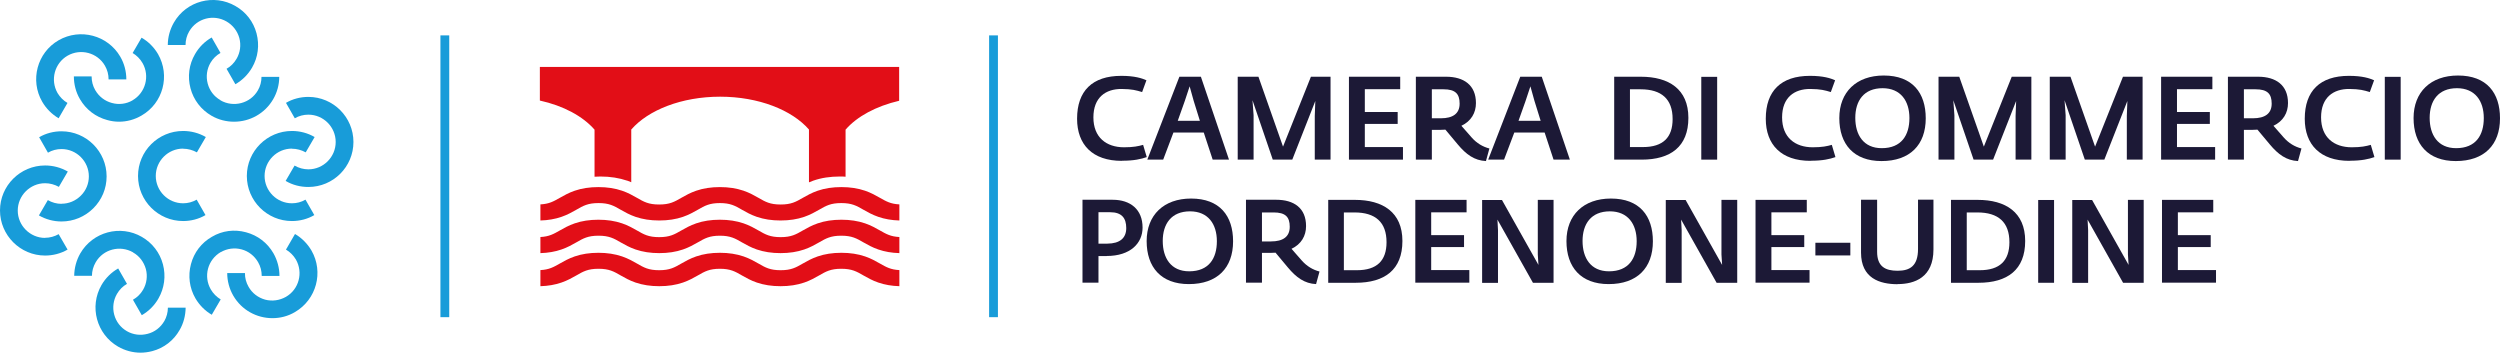 <?xml version="1.0" encoding="UTF-8"?>
<svg id="Livello_2" data-name="Livello 2" xmlns="http://www.w3.org/2000/svg" viewBox="0 0 226.77 31.98">
  <defs>
    <style>
      .cls-1 {
        fill: #1c1936;
      }

      .cls-2 {
        fill: #e20e17;
      }

      .cls-3 {
        fill: #189cd9;
      }
    </style>
  </defs>
  <g id="Livello_1-2" data-name="Livello 1">
    <g>
      <g>
        <path class="cls-3" d="M16.61,13.49c.44,0,.87.12,1.25.33l.81-1.39c-.62-.36-1.33-.55-2.06-.55-2.26,0-4.09,1.83-4.09,4.08s1.83,4.09,4.09,4.09c.71,0,1.42-.18,2.03-.54l-.8-1.4c-.38.22-.8.33-1.23.33-1.37,0-2.48-1.12-2.48-2.48s1.11-2.48,2.48-2.48"/>
        <path class="cls-3" d="M26.48,13.49c.44,0,.87.12,1.25.33l.81-1.39c-.62-.36-1.33-.55-2.06-.55-2.25,0-4.09,1.83-4.09,4.08s1.83,4.09,4.09,4.09c.71,0,1.42-.18,2.03-.54l-.8-1.4c-.37.22-.8.33-1.23.33-1.37,0-2.48-1.12-2.48-2.48s1.11-2.48,2.48-2.48"/>
        <path class="cls-3" d="M27.97,8.79c-.71,0-1.42.18-2.03.54l.8,1.4c.37-.22.8-.33,1.23-.33,1.37,0,2.48,1.12,2.48,2.48s-1.11,2.48-2.48,2.48c-.44,0-.87-.12-1.25-.34l-.81,1.39c.62.37,1.33.55,2.06.55,2.26,0,4.09-1.83,4.09-4.08s-1.83-4.09-4.09-4.09"/>
        <path class="cls-3" d="M20.03,22.87c.57-.33,1.24-.42,1.88-.25.64.17,1.17.59,1.5,1.16.22.38.33.8.33,1.25h1.61c0-.71-.19-1.43-.55-2.06-.55-.95-1.43-1.62-2.48-1.9-1.06-.29-2.16-.15-3.1.41-.95.54-1.62,1.42-1.9,2.48-.28,1.06-.14,2.16.41,3.11.36.61.87,1.13,1.48,1.48l.81-1.39c-.37-.22-.68-.53-.9-.91-.33-.57-.42-1.24-.25-1.88.17-.63.58-1.17,1.16-1.51"/>
        <path class="cls-3" d="M26.75,21.24l-.81,1.4c.37.22.68.53.9.9.68,1.19.28,2.71-.91,3.39-.57.32-1.24.42-1.88.25-.64-.18-1.17-.58-1.5-1.16-.22-.38-.34-.81-.33-1.25h-1.61c0,.71.19,1.43.55,2.05.76,1.31,2.13,2.04,3.55,2.04.69,0,1.4-.17,2.04-.55,1.95-1.13,2.63-3.63,1.5-5.59-.36-.61-.87-1.13-1.48-1.49"/>
        <path class="cls-3" d="M12.07,22.9c.57.32.98.86,1.16,1.5.17.64.08,1.31-.25,1.88-.22.38-.53.69-.92.91l.8,1.4c.63-.36,1.15-.88,1.51-1.51.54-.94.69-2.04.41-3.1-.28-1.06-.96-1.94-1.91-2.49-1.95-1.13-4.46-.46-5.59,1.5-.35.61-.54,1.31-.55,2.03h1.61c0-.43.12-.85.34-1.23.68-1.18,2.2-1.58,3.39-.9"/>
        <path class="cls-3" d="M14.9,29.13c-.33.57-.87.99-1.51,1.15-.64.17-1.31.09-1.88-.24-.57-.33-.98-.86-1.15-1.5-.17-.64-.08-1.31.25-1.88.22-.38.53-.7.91-.91l-.8-1.4c-.63.36-1.15.88-1.51,1.5-1.13,1.96-.45,4.46,1.5,5.59.63.36,1.33.55,2.04.55.35,0,.71-.05,1.06-.14,1.06-.28,1.94-.96,2.48-1.91.36-.61.54-1.32.55-2.03h-1.61c0,.43-.12.86-.33,1.23"/>
        <path class="cls-3" d="M5.58,18.49h0c-.44,0-.87-.12-1.24-.34l-.81,1.39c.62.36,1.33.55,2.05.55,0,0,0,0,0,0,1.09,0,2.12-.43,2.89-1.2.77-.77,1.2-1.79,1.2-2.89,0-2.25-1.83-4.09-4.09-4.09-.71,0-1.42.18-2.03.54l.8,1.4c.37-.22.8-.33,1.23-.33,1.37,0,2.48,1.12,2.48,2.48,0,.66-.26,1.29-.73,1.75-.47.47-1.09.73-1.75.73"/>
        <path class="cls-3" d="M4.09,21.58c-1.36,0-2.48-1.12-2.48-2.48s1.12-2.48,2.48-2.48h0c.44,0,.87.12,1.25.33l.81-1.39c-.63-.36-1.33-.55-2.06-.55h0c-2.25,0-4.09,1.83-4.09,4.08s1.84,4.09,4.09,4.09c.71,0,1.42-.18,2.04-.54l-.81-1.4c-.37.21-.8.33-1.23.33"/>
        <path class="cls-3" d="M12.03,9.1c-.57.33-1.24.42-1.88.24-.64-.17-1.17-.58-1.51-1.16-.22-.38-.33-.8-.33-1.25h-1.61c0,.71.18,1.43.55,2.06.55.95,1.43,1.62,2.48,1.9.35.1.71.15,1.07.15.71,0,1.41-.19,2.04-.56,1.95-1.12,2.62-3.62,1.49-5.58-.36-.61-.87-1.13-1.49-1.48l-.81,1.39c.37.22.68.53.9.91.68,1.18.27,2.7-.91,3.38"/>
        <path class="cls-3" d="M5.31,10.74l.81-1.4c-.37-.22-.68-.53-.9-.9-.68-1.19-.27-2.71.91-3.39,1.19-.68,2.71-.27,3.39.91.22.38.33.8.33,1.24h1.61c0-.71-.18-1.43-.55-2.06-1.13-1.94-3.63-2.61-5.59-1.49-1.95,1.12-2.62,3.63-1.49,5.58.36.62.87,1.13,1.49,1.5"/>
        <path class="cls-3" d="M19.99,9.08c-.57-.32-.98-.86-1.15-1.5-.17-.64-.08-1.31.25-1.88.22-.38.54-.69.91-.9l-.8-1.4c-.63.36-1.15.88-1.51,1.51-.55.94-.69,2.04-.41,3.1.28,1.06.96,1.94,1.91,2.49.64.37,1.35.54,2.04.54,1.42,0,2.79-.73,3.55-2.04.36-.62.55-1.32.55-2.03h-1.61c0,.43-.11.86-.33,1.23-.68,1.18-2.21,1.58-3.39.9"/>
        <path class="cls-3" d="M17.16,2.85c.69-1.19,2.2-1.59,3.39-.9.57.33.98.86,1.16,1.5.17.65.08,1.31-.25,1.88-.22.38-.53.7-.91.91l.8,1.4c.63-.36,1.15-.88,1.51-1.5.55-.94.69-2.05.41-3.11-.28-1.06-.96-1.94-1.91-2.48-1.95-1.13-4.46-.47-5.59,1.5-.35.61-.55,1.32-.55,2.03h1.61c0-.43.11-.86.33-1.23"/>
        <rect class="cls-3" x="39.95" y="3.21" width=".8" height="25.56"/>
      </g>
      <g>
        <path class="cls-1" d="M101.75,14.59c-2.65,0-4.05-1.47-4.05-3.82,0-2.52,1.38-3.89,4.01-3.89,1.22,0,1.87.22,2.28.4l-.39,1.07c-.54-.16-.9-.27-1.86-.28-1.45-.01-2.56.77-2.56,2.58s1.17,2.71,2.78,2.71c.86,0,1.3-.1,1.73-.22l.33,1.11c-.52.18-1.15.33-2.25.33Z"/>
        <path class="cls-1" d="M110,14.48l-.81-2.46h-2.75l-.93,2.46h-1.44l2.91-7.52h1.95l2.55,7.52h-1.49ZM108.28,9.16l-.37-1.33-.44,1.33-.64,1.8h2.01l-.56-1.8Z"/>
        <path class="cls-1" d="M119.26,14.48v-3.97l.05-1.35-2.09,5.32h-1.77l-1.84-5.39.1,1.36v4.03h-1.44v-7.52h1.88l2.23,6.34,2.53-6.34h1.78v7.52h-1.44Z"/>
        <path class="cls-1" d="M122.36,14.48v-7.52h4.65v1.13h-3.21v2.07h2.98v1.08h-2.98v2.1h3.46v1.14h-4.89Z"/>
        <path class="cls-1" d="M134.79,14.61c-1.05-.05-1.8-.6-2.56-1.51l-1.12-1.34c-.16.01-.32.02-.49.02h-.74v2.7h-1.45v-7.52h2.74c1.61,0,2.71.76,2.71,2.39,0,.88-.43,1.64-1.32,2.06l.93,1.06c.46.52,1,.84,1.61,1l-.31,1.13ZM130.94,8.1h-1.06v2.63h.81c1.11,0,1.71-.43,1.71-1.33s-.4-1.3-1.46-1.3Z"/>
        <path class="cls-1" d="M140.92,14.48l-.81-2.46h-2.75l-.93,2.46h-1.44l2.91-7.52h1.95l2.55,7.52h-1.49ZM139.19,9.16l-.37-1.33-.44,1.33-.64,1.8h2.01l-.56-1.8Z"/>
        <path class="cls-1" d="M148.91,14.48h-2.49v-7.52h2.42c2.53,0,4.31,1.12,4.31,3.73s-1.61,3.79-4.24,3.79ZM148.82,8.1h-.97v5.24h1.18c1.82,0,2.69-.87,2.69-2.54,0-1.82-1.01-2.7-2.9-2.7Z"/>
        <path class="cls-1" d="M154.32,14.48v-7.51h1.44v7.51h-1.44Z"/>
        <path class="cls-1" d="M164.22,14.59c-2.65,0-4.05-1.47-4.05-3.82,0-2.52,1.38-3.89,4.01-3.89,1.22,0,1.87.22,2.28.4l-.39,1.07c-.54-.16-.9-.27-1.86-.28-1.45-.01-2.56.77-2.56,2.58s1.17,2.71,2.78,2.71c.86,0,1.3-.1,1.73-.22l.33,1.11c-.52.18-1.15.33-2.25.33Z"/>
        <path class="cls-1" d="M170.67,14.61c-2.52,0-3.83-1.53-3.83-3.9s1.56-3.86,4.03-3.86c2.61,0,3.81,1.58,3.81,3.88,0,2.42-1.44,3.88-4.01,3.88ZM170.77,8c-1.72,0-2.48,1.16-2.48,2.69s.73,2.75,2.4,2.75c1.79,0,2.51-1.18,2.51-2.73s-.79-2.71-2.44-2.71Z"/>
        <path class="cls-1" d="M182.83,14.48v-3.97l.05-1.35-2.09,5.32h-1.77l-1.84-5.39.1,1.36v4.03h-1.44v-7.52h1.88l2.23,6.34,2.53-6.34h1.78v7.52h-1.44Z"/>
        <path class="cls-1" d="M192.92,14.48v-3.97l.05-1.35-2.09,5.32h-1.77l-1.84-5.39.1,1.36v4.03h-1.44v-7.52h1.88l2.23,6.34,2.53-6.34h1.78v7.52h-1.44Z"/>
        <path class="cls-1" d="M196.03,14.48v-7.52h4.65v1.13h-3.21v2.07h2.98v1.08h-2.98v2.1h3.46v1.14h-4.89Z"/>
        <path class="cls-1" d="M208.45,14.61c-1.05-.05-1.8-.6-2.56-1.51l-1.12-1.34c-.16.01-.32.02-.49.02h-.74v2.7h-1.45v-7.52h2.74c1.61,0,2.71.76,2.71,2.39,0,.88-.43,1.64-1.32,2.06l.93,1.06c.46.52,1,.84,1.61,1l-.31,1.13ZM204.6,8.1h-1.06v2.63h.81c1.11,0,1.71-.43,1.71-1.33s-.4-1.3-1.46-1.3Z"/>
        <path class="cls-1" d="M213.11,14.59c-2.65,0-4.05-1.47-4.05-3.82,0-2.52,1.38-3.89,4.01-3.89,1.22,0,1.87.22,2.28.4l-.39,1.07c-.54-.16-.9-.27-1.86-.28-1.45-.01-2.56.77-2.56,2.58s1.17,2.71,2.78,2.71c.86,0,1.3-.1,1.73-.22l.33,1.11c-.52.18-1.15.33-2.25.33Z"/>
        <path class="cls-1" d="M216.32,14.48v-7.51h1.44v7.51h-1.44Z"/>
        <path class="cls-1" d="M222.76,14.61c-2.52,0-3.83-1.53-3.83-3.9s1.56-3.86,4.03-3.86c2.61,0,3.81,1.58,3.81,3.88,0,2.42-1.44,3.88-4.01,3.88ZM222.87,8c-1.72,0-2.48,1.16-2.48,2.69s.73,2.75,2.4,2.75c1.79,0,2.51-1.18,2.51-2.73s-.79-2.71-2.44-2.71Z"/>
      </g>
      <g>
        <path class="cls-1" d="M100.38,23.23h-.74v2.41h-1.45v-7.52h2.74c1.61,0,2.71.88,2.71,2.52,0,1.42-1.1,2.58-3.26,2.58ZM100.7,19.25h-1.06v2.85h.81c1.14-.01,1.71-.51,1.71-1.41s-.4-1.44-1.46-1.44Z"/>
        <path class="cls-1" d="M107.84,25.77c-2.52,0-3.83-1.53-3.83-3.9s1.56-3.86,4.03-3.86c2.61,0,3.81,1.58,3.81,3.88,0,2.42-1.44,3.88-4.01,3.88ZM107.95,19.17c-1.72,0-2.48,1.16-2.48,2.69s.73,2.75,2.4,2.75c1.79,0,2.51-1.18,2.51-2.73s-.79-2.71-2.44-2.71Z"/>
        <path class="cls-1" d="M119.38,25.77c-1.05-.05-1.8-.6-2.56-1.51l-1.12-1.34c-.16.01-.32.02-.49.02h-.74v2.7h-1.45v-7.52h2.74c1.61,0,2.71.75,2.71,2.39,0,.88-.43,1.64-1.32,2.06l.93,1.06c.46.52,1,.84,1.61,1l-.31,1.13ZM115.53,19.27h-1.06v2.63h.81c1.11,0,1.71-.43,1.71-1.33s-.4-1.3-1.46-1.3Z"/>
        <path class="cls-1" d="M122.97,25.65h-2.49v-7.52h2.42c2.53,0,4.31,1.12,4.31,3.73s-1.61,3.79-4.24,3.79ZM122.87,19.27h-.97v5.24h1.18c1.82,0,2.69-.87,2.69-2.54,0-1.82-1.01-2.7-2.9-2.7Z"/>
        <path class="cls-1" d="M128.38,25.65v-7.52h4.65v1.13h-3.21v2.07h2.98v1.08h-2.98v2.09h3.46v1.14h-4.89Z"/>
        <path class="cls-1" d="M139.05,25.65l-3.22-5.73.05.95v4.79h-1.44v-7.52h1.8l3.31,5.89-.06-.95v-4.95h1.43v7.52h-1.86Z"/>
        <path class="cls-1" d="M145.92,25.77c-2.52,0-3.83-1.53-3.83-3.9s1.56-3.86,4.03-3.86c2.61,0,3.81,1.58,3.81,3.88,0,2.42-1.44,3.88-4.01,3.88ZM146.03,19.17c-1.72,0-2.48,1.16-2.48,2.69s.73,2.75,2.4,2.75c1.79,0,2.51-1.18,2.51-2.73s-.79-2.71-2.44-2.71Z"/>
        <path class="cls-1" d="M155.71,25.65l-3.22-5.73.05.95v4.79h-1.44v-7.52h1.8l3.31,5.89-.06-.95v-4.95h1.43v7.52h-1.86Z"/>
        <path class="cls-1" d="M159.24,25.65v-7.52h4.65v1.13h-3.21v2.07h2.98v1.08h-2.98v2.09h3.46v1.14h-4.89Z"/>
        <path class="cls-1" d="M164.67,23.17v-1.15h3.17v1.15h-3.17Z"/>
        <path class="cls-1" d="M172.13,25.78c-1.63,0-3.32-.54-3.32-2.87v-4.79h1.46v4.72c0,1.34.74,1.72,1.86,1.72s1.85-.44,1.85-1.97v-4.48h1.4v4.52c0,2.54-1.71,3.14-3.25,3.14Z"/>
        <path class="cls-1" d="M179.46,25.65h-2.49v-7.52h2.42c2.53,0,4.31,1.12,4.31,3.73s-1.61,3.79-4.24,3.79ZM179.37,19.27h-.97v5.24h1.18c1.82,0,2.69-.87,2.69-2.54,0-1.82-1.01-2.7-2.9-2.7Z"/>
        <path class="cls-1" d="M184.88,25.65v-7.51h1.44v7.51h-1.44Z"/>
        <path class="cls-1" d="M192.58,25.65l-3.22-5.73.05.95v4.79h-1.44v-7.52h1.8l3.31,5.89-.06-.95v-4.95h1.43v7.52h-1.86Z"/>
        <path class="cls-1" d="M196.11,25.65v-7.52h4.65v1.13h-3.21v2.07h2.98v1.08h-2.98v2.09h3.46v1.14h-4.89Z"/>
      </g>
      <rect class="cls-3" x="89.72" y="3.21" width=".8" height="25.56"/>
      <g>
        <path class="cls-2" d="M56.91,16.39c.12.04.24.09.35.14v-4.78h0c1.54-1.77,4.57-2.98,8.06-2.98s6.52,1.21,8.06,2.98v4.79c.12-.05.25-.1.38-.15.74-.26,1.54-.38,2.44-.38.17,0,.34,0,.5.02v-4.27h0c1.04-1.2,2.77-2.13,4.86-2.62v-3.07h-32.59v3.05c2.13.47,3.9,1.42,4.96,2.64h0v4.27c.17-.01.35-.02.53-.02.9,0,1.7.13,2.44.38Z"/>
        <g>
          <path class="cls-2" d="M65.29,18.42c.96,0,1.38.24,2.02.61.37.21.79.45,1.34.64.65.22,1.35.33,2.15.33s1.51-.11,2.15-.33c.55-.19.97-.43,1.34-.64.64-.37,1.06-.61,2.02-.61s1.38.24,2.02.61c.37.21.79.45,1.34.64.58.2,1.21.31,1.91.33v-1.46c-.79-.04-1.19-.27-1.77-.6-.37-.21-.79-.45-1.34-.64-.65-.22-1.35-.33-2.15-.33s-1.51.11-2.15.33c-.55.19-.97.43-1.34.64-.64.37-1.06.61-2.02.61s-1.38-.24-2.02-.61c-.37-.21-.79-.45-1.34-.64-.65-.22-1.35-.33-2.15-.33s-1.51.11-2.15.33c-.55.19-.97.43-1.34.64-.64.37-1.06.61-2.02.61s-1.38-.24-2.02-.61c-.37-.21-.79-.45-1.34-.64-.65-.22-1.35-.33-2.15-.33s-1.51.11-2.15.33c-.55.19-.97.43-1.34.64-.58.33-.98.56-1.77.6v1.46c.7-.02,1.33-.13,1.91-.33.55-.19.97-.43,1.34-.64.64-.37,1.06-.61,2.02-.61s1.38.24,2.02.61c.37.21.79.45,1.34.64.65.22,1.35.33,2.15.33s1.51-.11,2.15-.33c.55-.19.97-.43,1.34-.64.64-.37,1.06-.61,2.02-.61Z"/>
          <path class="cls-2" d="M65.29,21.38c.96,0,1.38.24,2.02.61.37.21.79.45,1.34.64.65.22,1.35.33,2.15.33s1.51-.11,2.15-.33c.55-.19.97-.43,1.34-.64.64-.37,1.06-.61,2.02-.61s1.38.24,2.02.61c.37.21.79.45,1.34.64.58.2,1.21.31,1.91.33v-1.46c-.79-.04-1.19-.27-1.77-.6-.37-.21-.79-.45-1.34-.64-.65-.22-1.35-.33-2.15-.33s-1.51.11-2.15.33c-.55.19-.97.43-1.34.64-.64.37-1.06.61-2.02.61s-1.38-.24-2.02-.61c-.37-.21-.79-.45-1.34-.64-.65-.22-1.35-.33-2.15-.33s-1.51.11-2.15.33c-.55.19-.97.43-1.34.64-.64.37-1.06.61-2.02.61s-1.38-.24-2.02-.61c-.37-.21-.79-.45-1.34-.64-.65-.22-1.35-.33-2.15-.33s-1.51.11-2.15.33c-.55.19-.97.43-1.34.64-.58.33-.98.56-1.77.6v1.46c.7-.02,1.33-.13,1.91-.33.55-.19.97-.43,1.34-.64.64-.37,1.06-.61,2.02-.61s1.38.24,2.02.61c.37.21.79.45,1.34.64.65.22,1.35.33,2.15.33s1.51-.11,2.15-.33c.55-.19.97-.43,1.34-.64.64-.37,1.06-.61,2.02-.61Z"/>
        </g>
        <path class="cls-2" d="M65.29,24.38c.96,0,1.38.24,2.02.61.37.21.79.45,1.34.64.65.22,1.35.33,2.15.33s1.51-.11,2.15-.33c.55-.19.97-.43,1.34-.64.64-.37,1.06-.61,2.02-.61s1.38.24,2.02.61c.37.21.79.45,1.34.64.58.2,1.21.31,1.91.33v-1.46c-.79-.04-1.19-.27-1.77-.6-.37-.21-.79-.45-1.34-.64-.65-.22-1.35-.33-2.15-.33s-1.51.11-2.15.33c-.55.19-.97.43-1.34.64-.64.37-1.06.61-2.02.61s-1.38-.24-2.02-.61c-.37-.21-.79-.45-1.34-.64-.65-.22-1.35-.33-2.15-.33s-1.51.11-2.15.33c-.55.19-.97.43-1.34.64-.64.37-1.06.61-2.02.61s-1.38-.24-2.02-.61c-.37-.21-.79-.45-1.34-.64-.65-.22-1.35-.33-2.15-.33s-1.51.11-2.15.33c-.55.19-.97.43-1.34.64-.58.33-.98.56-1.77.6v1.46c.7-.02,1.33-.13,1.91-.33.55-.19.97-.43,1.34-.64.64-.37,1.06-.61,2.02-.61s1.38.24,2.02.61c.37.21.79.45,1.34.64.65.22,1.35.33,2.15.33s1.51-.11,2.15-.33c.55-.19.97-.43,1.34-.64.64-.37,1.06-.61,2.02-.61Z"/>
      </g>
    </g>
  </g>
</svg>